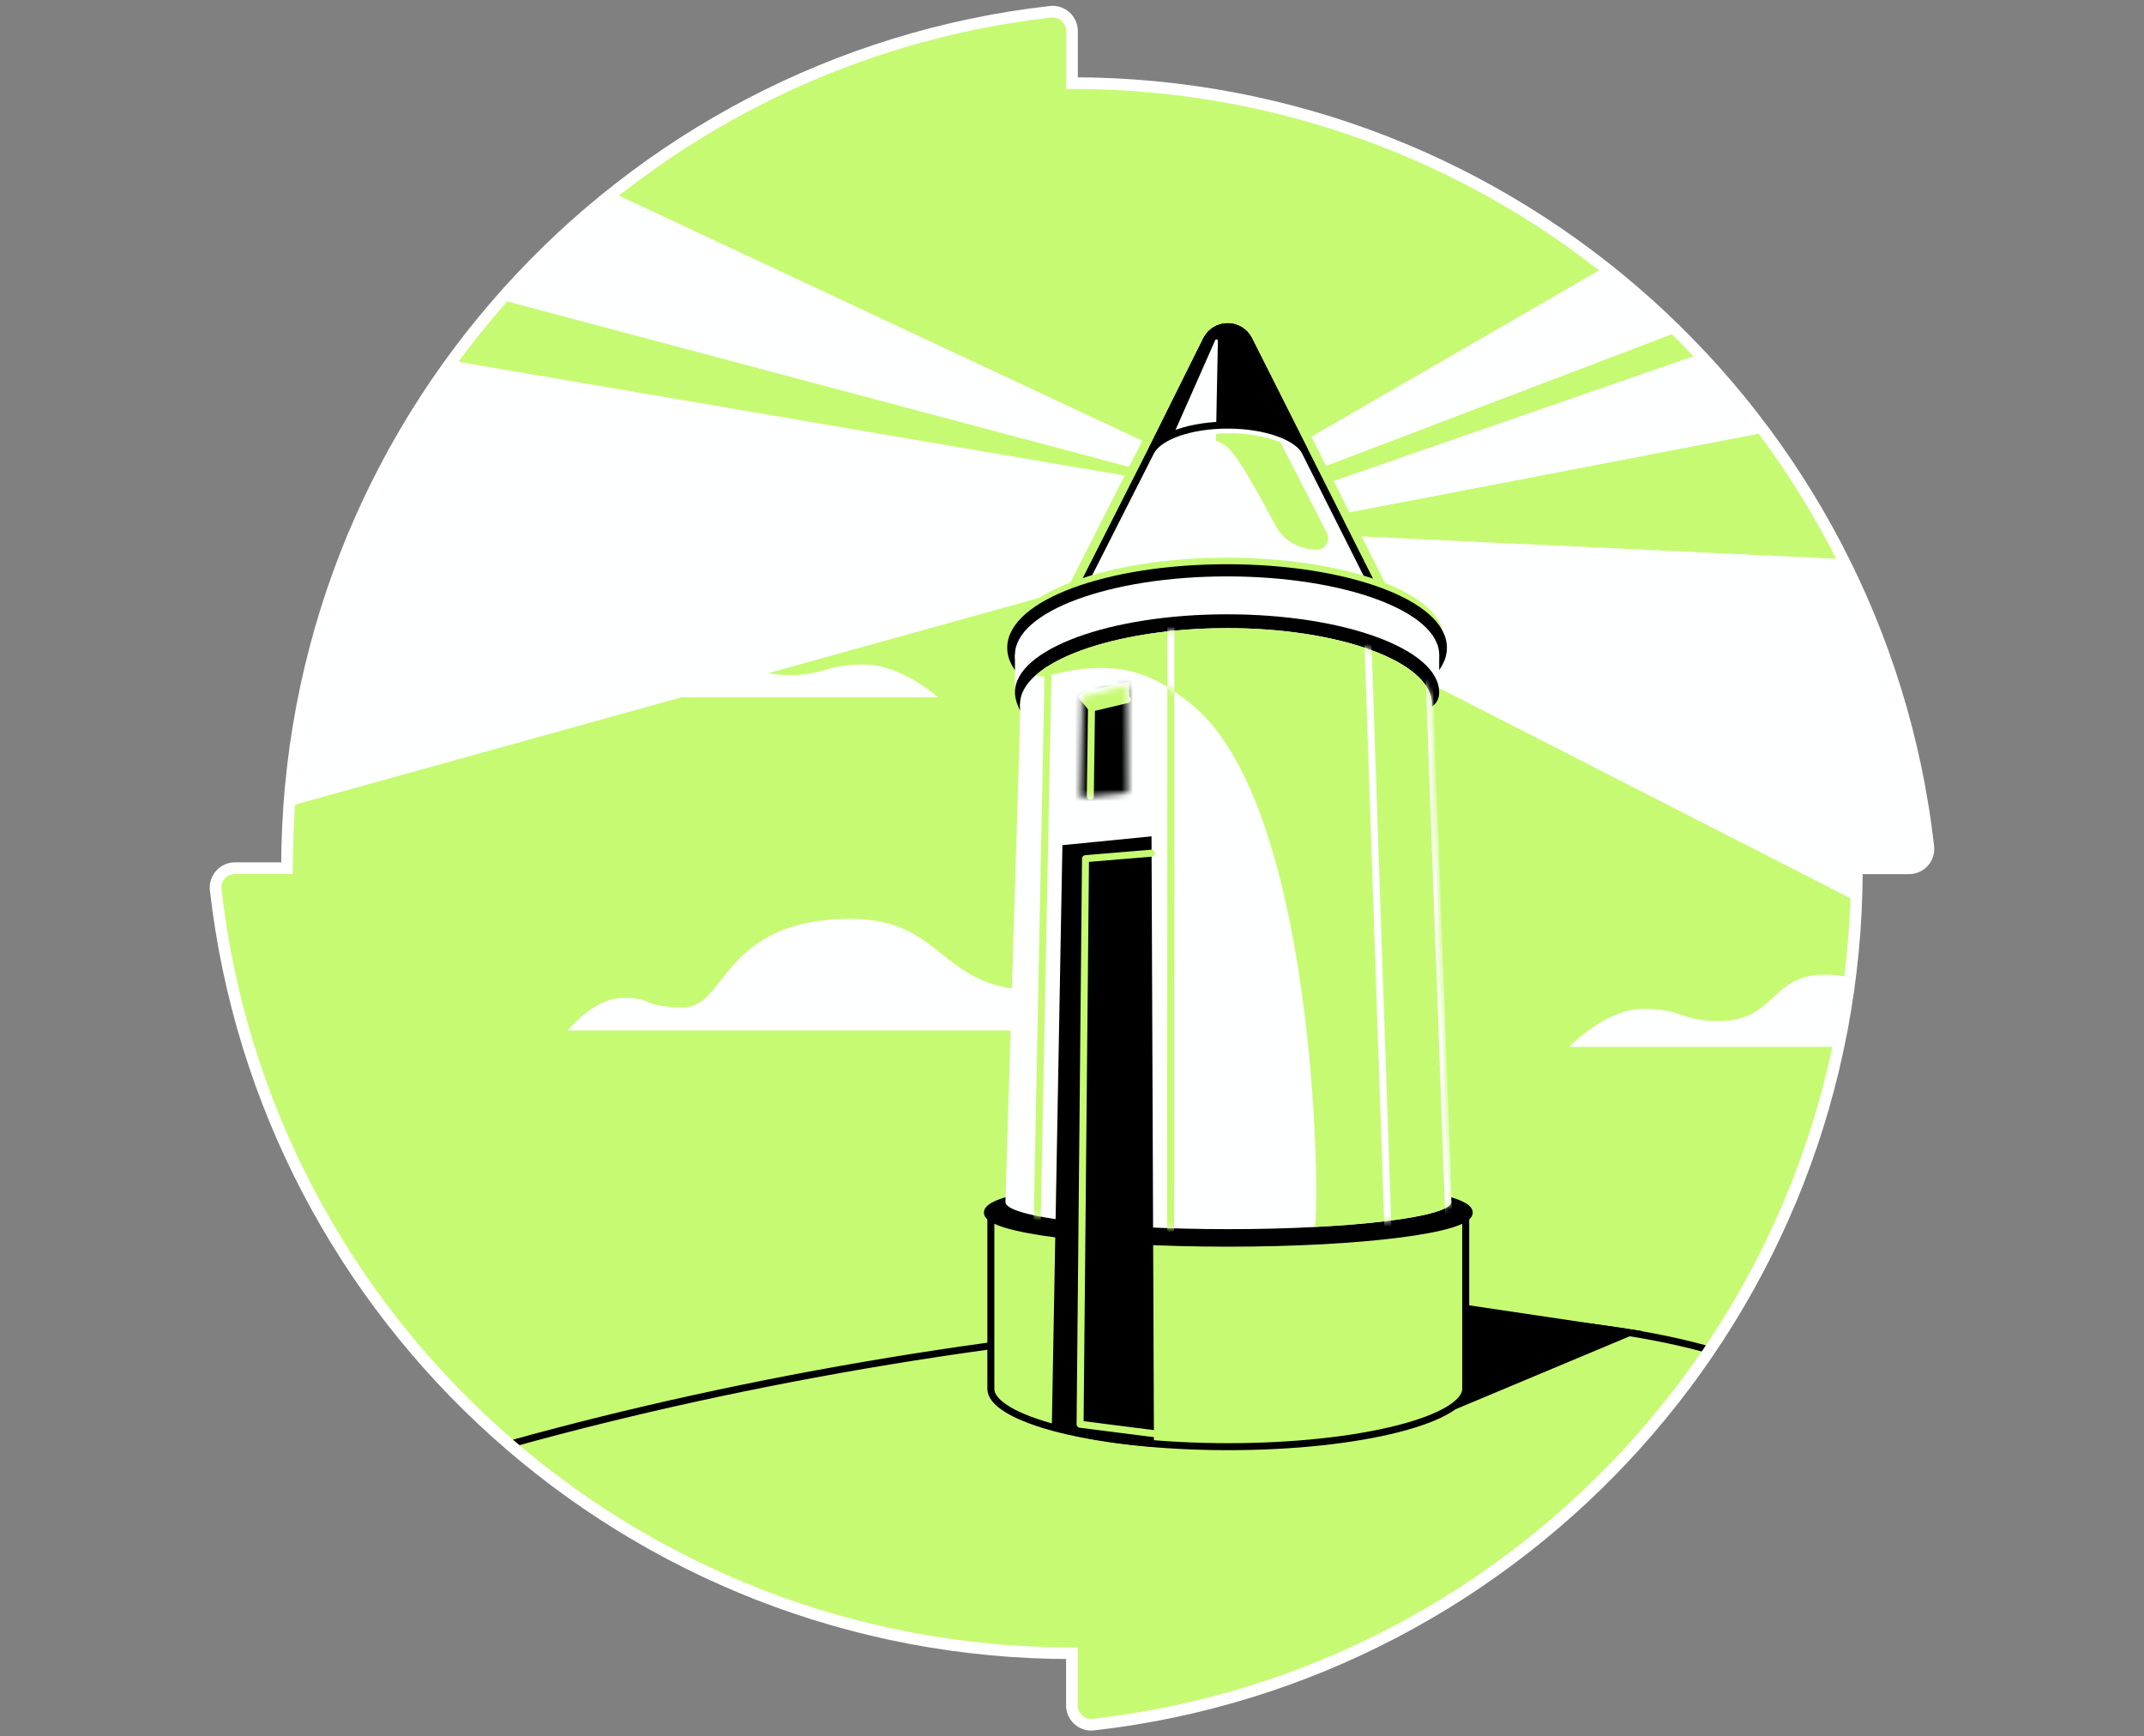 <svg width="368" height="298" viewBox="0 0 368 298" fill="none" xmlns="http://www.w3.org/2000/svg">
<rect x="0" y="0" width="368" height="298" fill="#808080" stroke="none"/>
<path d="M183.997 14.261V5.344C184 4.876 183.903 4.413 183.715 3.984C183.526 3.556 183.249 3.172 182.902 2.859C182.555 2.545 182.145 2.308 181.7 2.163C181.255 2.018 180.785 1.969 180.32 2.019C106.545 10.384 49.262 72.994 49.262 148.996H40.344C39.876 148.994 39.412 149.09 38.983 149.279C38.554 149.468 38.171 149.746 37.857 150.093C37.543 150.441 37.306 150.852 37.161 151.297C37.017 151.743 36.969 152.215 37.02 152.68C45.392 226.435 108.001 283.731 183.984 283.731V292.655C183.981 293.124 184.077 293.588 184.266 294.017C184.455 294.445 184.733 294.829 185.081 295.143C185.429 295.457 185.839 295.694 186.285 295.838C186.731 295.983 187.202 296.031 187.668 295.98C261.423 287.608 318.719 224.999 318.719 149.016H327.656C328.125 149.019 328.589 148.923 329.017 148.734C329.446 148.544 329.83 148.267 330.144 147.919C330.458 147.571 330.695 147.161 330.839 146.715C330.983 146.269 331.032 145.798 330.981 145.332C322.609 71.557 259.999 14.261 183.997 14.261Z" fill="#C7FA73"/>
<mask id="mask0_4968_1951" style="mask-type:alpha" maskUnits="userSpaceOnUse" x="37" y="2" width="295" height="294">
<path d="M183.997 14.261V5.344C184 4.876 183.903 4.413 183.715 3.984C183.526 3.556 183.249 3.172 182.902 2.859C182.555 2.545 182.145 2.308 181.7 2.163C181.255 2.018 180.785 1.969 180.32 2.019C106.545 10.384 49.262 72.994 49.262 148.996H40.344C39.876 148.994 39.412 149.09 38.983 149.279C38.554 149.468 38.171 149.746 37.857 150.093C37.543 150.441 37.306 150.852 37.161 151.297C37.017 151.743 36.969 152.215 37.02 152.68C45.392 226.435 108.001 283.731 183.984 283.731V292.655C183.981 293.124 184.077 293.588 184.266 294.017C184.455 294.445 184.733 294.829 185.081 295.143C185.429 295.457 185.839 295.694 186.285 295.838C186.731 295.983 187.202 296.031 187.668 295.98C261.423 287.608 318.719 224.999 318.719 149.016H327.656C328.125 149.019 328.589 148.923 329.017 148.734C329.446 148.544 329.83 148.267 330.144 147.919C330.458 147.571 330.695 147.161 330.839 146.715C330.983 146.269 331.032 145.798 330.981 145.332C322.609 71.558 259.999 14.261 183.997 14.261Z" fill="#C7FA73"/>
</mask>
<g mask="url(#mask0_4968_1951)">
<path d="M222.374 76.539L361.717 -3.986L403.273 13.018L227.109 80.129L222.374 76.539Z" fill="#FEFFFF"/>
<path d="M227.7 82.996L406.325 21.065L444.775 36.792L461.646 43.695L228.678 88.482L227.7 82.996Z" fill="#FEFFFF"/>
<path d="M221.589 105.073L435.079 214.179L465.456 102.985L224.169 91.627L221.589 105.073Z" fill="#FEFFFF"/>
<path d="M193.885 81.766L-161.19 21.151L-152.292 194.456L198.095 97.127L193.885 81.766Z" fill="#FEFFFF"/>
<path d="M197.629 76.366L97.175 29.337L80.018 49.853L193.799 80.13L197.629 76.366Z" fill="#FEFFFF"/>
<path d="M315.504 247.615C316.489 253.139 313.1 259.338 305.713 265.865C298.356 272.365 287.185 279.051 273.01 285.529C244.667 298.482 204.44 310.547 159.05 318.64C113.66 326.733 71.741 329.315 40.669 326.957C25.128 325.778 12.335 323.365 3.185 319.808C-6.003 316.237 -11.326 311.591 -12.311 306.067C-13.296 300.544 -9.907 294.345 -2.519 287.817C4.837 281.318 16.008 274.632 30.184 268.154C58.526 255.201 98.754 243.136 144.144 235.043C189.534 226.949 231.452 224.367 262.525 226.725C278.066 227.905 290.859 230.318 300.009 233.874C309.197 237.446 314.519 242.092 315.504 247.615Z" fill="#C7FA73" stroke="black" stroke-width="1.2"/>
<path d="M249.845 241.85L281.857 228.438L241.114 222.376L179.901 228.856L249.845 241.85Z" fill="black"/>
<path d="M97.454 176.859H224.575C224.575 176.859 213.343 166.758 201.746 166.758C193.899 166.758 191.452 168.088 187.528 169.039C184.498 169.747 181.389 170.066 178.278 169.99C160.988 169.99 162.391 157.694 145.966 157.694C124.021 157.694 124.686 172.876 117.404 172.876C110.123 172.876 112.27 171.26 107.044 171.26C101.817 171.26 97.454 176.859 97.454 176.859Z" fill="#FEFFFF"/>
<path d="M249.08 225.013L245.695 122.603C245.695 114.211 201.885 127.378 200.981 176.548V226.682L249.08 225.013Z" fill="#C7FA73"/>
<g style="mix-blend-mode:multiply">
<path d="M221.589 105.073L435.08 214.179L465.457 102.985L224.17 91.627L221.589 105.073Z" fill="#C7FA73"/>
</g>
<path d="M222.374 76.539L361.717 -3.986L403.273 13.018L227.109 80.13L222.374 76.539Z" fill="#FEFFFF"/>
<path d="M227.7 82.996L406.325 21.065L444.775 36.792L461.646 43.695L228.678 88.483L227.7 82.996Z" fill="#FEFFFF"/>
<path d="M221.589 105.073L435.079 214.179L465.456 102.985L224.169 91.627L221.589 105.073Z" fill="#FEFFFF"/>
<path d="M170.073 238.378V208.714H251.579V238.358C251.579 239.47 250.678 240.696 248.619 241.934C246.598 243.149 243.633 244.265 239.916 245.211C232.493 247.101 222.206 248.279 210.823 248.279C199.44 248.279 189.154 247.106 181.732 245.221C178.017 244.278 175.053 243.164 173.032 241.951C170.973 240.715 170.073 239.489 170.073 238.378Z" fill="#C7FA73" stroke="black" stroke-width="1.2"/>
<path d="M210.829 213.355C233.666 213.355 252.179 211.003 252.179 208.102C252.179 205.2 233.666 202.848 210.829 202.848C187.993 202.848 169.48 205.2 169.48 208.102C169.48 211.003 187.993 213.355 210.829 213.355Z" fill="black" stroke="black" stroke-width="1.2" stroke-linecap="round" stroke-linejoin="round"/>
<path d="M240.635 110.573L214.321 58.271C213.978 57.605 213.457 57.048 212.816 56.66C212.175 56.273 211.439 56.071 210.69 56.077C209.943 56.084 209.211 56.296 208.575 56.688C207.939 57.086 207.425 57.652 207.092 58.324L197.603 77.39L197.457 77.682L180.459 111.211L240.635 110.573Z" fill="#FEFFFF"/>
<path fill-rule="evenodd" clip-rule="evenodd" d="M178.531 110.233L195.521 76.731L195.654 76.458L205.144 57.399C205.657 56.373 206.444 55.507 207.418 54.9C208.392 54.292 209.515 53.965 210.663 53.955C211.812 53.947 212.941 54.258 213.923 54.853C214.906 55.448 215.704 56.304 216.229 57.326L242.55 109.642C242.715 109.969 242.794 110.334 242.779 110.7C242.764 111.067 242.656 111.424 242.465 111.737C242.274 112.05 242.006 112.31 241.687 112.491C241.368 112.673 241.008 112.77 240.641 112.774L180.466 113.439C180.095 113.442 179.729 113.35 179.404 113.171C179.078 112.992 178.805 112.733 178.609 112.417C178.413 112.102 178.302 111.741 178.286 111.371C178.27 111 178.35 110.631 178.517 110.3L178.531 110.233ZM237.144 108.451L212.399 59.242C212.247 58.939 212.018 58.681 211.734 58.497C211.511 58.362 211.263 58.275 211.005 58.24C210.747 58.206 210.485 58.226 210.235 58.299C209.985 58.371 209.753 58.495 209.553 58.662C209.353 58.829 209.19 59.035 209.074 59.268L199.585 78.327L199.445 78.606V78.646L183.997 109.03L237.144 108.451Z" fill="#C7FA73"/>
<path d="M240.635 110.573L214.321 58.271C213.978 57.605 213.457 57.048 212.816 56.66C212.175 56.273 211.439 56.071 210.69 56.077C209.943 56.084 209.211 56.296 208.575 56.688C207.939 57.086 207.425 57.652 207.092 58.324L197.603 77.39L197.457 77.682L180.459 111.211L240.635 110.573Z" fill="#FEFFFF" stroke="black" stroke-width="1.2" stroke-linecap="round" stroke-linejoin="round"/>
<path d="M240.635 110.573L214.321 58.271C213.978 57.605 213.457 57.048 212.816 56.66C212.175 56.273 211.439 56.071 210.69 56.077C209.943 56.084 209.211 56.296 208.575 56.688C207.939 57.086 207.425 57.652 207.092 58.324L197.603 77.39L197.457 77.682L180.459 111.211L240.635 110.573Z" fill="#FEFFFF" stroke="black" stroke-width="1.2" stroke-linecap="round" stroke-linejoin="round"/>
<path d="M245.363 112.608C245.363 104.209 229.715 97.459 210.397 97.413C191.079 97.366 175.425 104.189 175.431 112.595L172.572 206.293C172.572 208.86 189.696 210.948 210.823 210.948C231.95 210.948 249.08 208.86 249.08 206.293L245.363 112.608Z" fill="#FEFFFF"/>
<path d="M245.782 120.808C245.778 120.429 245.731 120.052 245.642 119.684L245.715 121.566C245.76 121.315 245.782 121.062 245.782 120.808V120.808Z" fill="#FEFFFF"/>
<path d="M210.617 123.174C231.125 123.174 247.75 117.026 247.75 109.442C247.75 101.858 231.125 95.71 210.617 95.71C190.109 95.71 173.483 101.858 173.483 109.442C173.483 117.026 190.109 123.174 210.617 123.174Z" fill="#C7FA73"/>
<path d="M210.617 124.897C231.125 124.897 247.75 118.749 247.75 111.165C247.75 103.581 231.125 97.433 210.617 97.433C190.109 97.433 173.483 103.581 173.483 111.165C173.483 118.749 190.109 124.897 210.617 124.897Z" fill="black" stroke="black" stroke-width="1.2" stroke-linecap="round" stroke-linejoin="round"/>
<path d="M210.617 125.854C230.725 125.854 247.025 119.825 247.025 112.388C247.025 104.951 230.725 98.922 210.617 98.922C190.509 98.922 174.208 104.951 174.208 112.388C174.208 119.825 190.509 125.854 210.617 125.854Z" fill="#FEFFFF"/>
<path d="M247.025 112.388H174.208V118.826H247.025V112.388Z" fill="#FEFFFF"/>
<path d="M247.025 118.825C247.025 111.424 230.72 105.426 210.617 105.426C190.514 105.426 174.208 111.411 174.208 118.825C174.208 126.24 195.082 144.94 210.617 132.225C226.989 118.825 247.025 126.227 247.025 118.825Z" fill="black"/>
<path d="M245.782 120.807C245.782 113.618 230.035 107.8 210.617 107.8C191.199 107.8 175.086 113.645 175.086 120.827C175.086 128.009 204.472 148.444 217.114 133.701C232.668 115.567 245.782 127.989 245.782 120.807Z" fill="#FEFFFF"/>
<path d="M198.068 248.32L197.649 143.536L182.354 145.046L180.525 245.46C186.276 246.936 192.147 247.893 198.068 248.32Z" fill="black"/>
<path d="M197.643 146.423L186.318 147.361L185.387 244.431L198.367 246.08" stroke="#C7FA73" stroke-width="1.2" stroke-linecap="round" stroke-linejoin="round"/>
<path d="M227.734 91.427L219.754 75.859C216.985 74.848 214.057 74.341 211.109 74.363C208.69 74.341 206.28 74.668 203.954 75.334L205.49 75.214C207.163 75.064 208.837 75.481 210.244 76.398C212.399 77.854 216.389 85.489 218.929 90.197C219.523 91.3 220.374 92.243 221.41 92.947C222.446 93.651 223.637 94.094 224.881 94.24L225.752 94.34C226.112 94.379 226.476 94.32 226.805 94.168C227.133 94.016 227.414 93.778 227.618 93.478C227.822 93.179 227.94 92.83 227.96 92.469C227.981 92.107 227.903 91.747 227.734 91.427V91.427Z" fill="#C7FA73"/>
<path d="M223.91 77.323L214.321 58.271C213.978 57.605 213.457 57.048 212.816 56.66C212.175 56.273 211.439 56.071 210.69 56.077C209.942 56.084 209.211 56.296 208.575 56.688C207.939 57.086 207.425 57.652 207.092 58.324L197.649 77.337C199.132 74.823 204.425 72.954 210.73 72.954C217.034 72.954 222.387 74.849 223.91 77.323Z" fill="black"/>
<path d="M209.04 58.523L208.422 89.778C208.269 90.676 202.73 92.351 201.832 92.511L196.771 93.415C196.386 93.484 195.989 93.446 195.623 93.306C195.258 93.166 194.937 92.93 194.695 92.622C194.453 92.314 194.3 91.946 194.251 91.557C194.202 91.169 194.259 90.775 194.417 90.416L208.575 58.39C208.6 58.338 208.643 58.297 208.696 58.274C208.749 58.251 208.808 58.247 208.863 58.262C208.919 58.278 208.967 58.313 208.999 58.361C209.031 58.408 209.046 58.466 209.04 58.523V58.523Z" fill="#FEFFFF"/>
<path d="M223.91 77.323L214.321 58.271C213.978 57.605 213.457 57.048 212.816 56.66C212.175 56.273 211.439 56.071 210.69 56.077C209.942 56.084 209.211 56.296 208.575 56.688C207.939 57.086 207.425 57.652 207.092 58.324L197.649 77.337C199.132 74.823 204.425 72.954 210.73 72.954C217.034 72.954 222.387 74.849 223.91 77.323Z" stroke="black" stroke-width="1.2" stroke-miterlimit="10"/>
<path d="M340.098 179.666H269.343C269.343 179.666 275.593 173.135 282.051 173.135C286.413 173.135 287.776 173.993 289.957 174.612C291.636 175.066 293.373 175.272 295.111 175.224C304.72 175.224 303.956 167.277 313.099 167.277C325.315 167.277 324.943 177.092 328.993 177.092C333.043 177.092 331.846 176.048 334.758 176.048C337.671 176.048 340.098 179.666 340.098 179.666Z" fill="#FEFFFF"/>
<path d="M90.259 119.67H161.015C161.015 119.67 154.764 114.044 148.307 114.044C143.944 114.044 142.581 114.782 140.4 115.314C138.712 115.71 136.98 115.889 135.246 115.846C125.637 115.846 126.402 108.997 117.258 108.997C105.042 108.997 105.414 117.449 101.364 117.449C97.315 117.449 98.512 116.551 95.599 116.551C92.686 116.551 90.259 119.67 90.259 119.67Z" fill="#FEFFFF"/>
<path d="M175.052 125.149L175.086 120.827L186.53 115.015V135.364L175.052 125.149Z" fill="#FEFFFF"/>
<mask id="mask1_4968_1951" style="mask-type:alpha" maskUnits="userSpaceOnUse" x="172" y="97" width="78" height="114">
<path d="M245.363 112.608C245.363 104.209 229.715 97.459 210.397 97.412C191.079 97.366 175.425 104.189 175.431 112.594L172.572 206.292C172.572 208.859 189.696 210.947 210.823 210.947C231.95 210.947 249.08 208.859 249.08 206.292L245.363 112.608Z" fill="#FEFFFF"/>
</mask>
<g mask="url(#mask1_4968_1951)">
<path d="M200.928 210.947L200.974 108.83" stroke="#C7FA73" stroke-width="1.2" stroke-linecap="round" stroke-linejoin="round"/>
<path d="M178.031 209.317L179.894 115.015" stroke="#C7FA73" stroke-width="1.2" stroke-linecap="round" stroke-linejoin="round"/>
</g>
<path d="M245.715 121.565L245.642 119.683C244.106 113.033 229.017 107.8 210.617 107.8C195.794 107.8 182.906 111.204 177.633 116.012C178.345 115.959 179.056 116.218 179.708 116.012C192.569 112.561 198.461 116.165 204.16 120.594C225.719 137.332 226.59 204.829 225.699 210.548C239.438 209.843 249.08 208.187 249.08 206.259L245.715 121.565Z" fill="#C7FA73"/>
<mask id="mask2_4968_1951" style="mask-type:alpha" maskUnits="userSpaceOnUse" x="177" y="107" width="73" height="104">
<path d="M245.715 121.565L245.642 119.683C244.106 113.033 229.017 107.8 210.617 107.8C195.794 107.8 182.906 111.204 177.633 116.012C178.345 115.959 179.056 116.218 179.708 116.012C192.569 112.561 198.461 116.165 204.16 120.594C225.719 137.332 226.59 204.829 225.699 210.548C239.438 209.843 249.08 208.187 249.08 206.259L245.715 121.565Z" fill="#C7FA73"/>
</mask>
<g mask="url(#mask2_4968_1951)">
<path d="M238.214 210.521L234.804 110.741" stroke="#FEFFFF" stroke-width="1.2" stroke-linecap="round" stroke-linejoin="round"/>
<path d="M248.806 212.584L245.116 110.741" stroke="#FEFFFF" stroke-width="1.2" stroke-linecap="round" stroke-linejoin="round"/>
<mask id="mask3_4968_1951" style="mask-type:alpha" maskUnits="userSpaceOnUse" x="172" y="97" width="78" height="114">
<path d="M245.363 112.608C245.363 104.209 229.715 97.459 210.397 97.412C191.079 97.366 175.425 104.189 175.431 112.594L172.572 206.292C172.572 208.859 189.696 210.947 210.823 210.947C231.95 210.947 249.08 208.859 249.08 206.292L245.363 112.608Z" fill="#FEFFFF"/>
</mask>
<g mask="url(#mask3_4968_1951)">
<path d="M200.928 210.966L200.975 107.675" stroke="#FEFFFF" stroke-width="1.2" stroke-linecap="round" stroke-linejoin="round"/>
</g>
</g>
</g>
<mask id="mask4_4968_1951" style="mask-type:alpha" maskUnits="userSpaceOnUse" x="185" y="117" width="9" height="20">
<path d="M185.46 136.833L185.792 119.59L193.48 117.621L193.56 136.068L185.46 136.833Z" fill="black"/>
</mask>
<g mask="url(#mask4_4968_1951)">
<rect x="184.037" y="115.677" width="11.634" height="21.896" fill="black"/>
<path d="M193.493 120.062L187.348 121.518L185.792 119.59" stroke="#C7FA73" stroke-width="1.2" stroke-linecap="round" stroke-linejoin="round"/>
<path d="M187.348 121.519L187.142 136.674" stroke="#C7FA73" stroke-width="1.2" stroke-linecap="round" stroke-linejoin="round"/>
<path d="M185.46 118.826L193.819 116.971L193.839 120.05L187.135 121.499L185.46 118.826Z" fill="#C7FA73"/>
<path d="M210.617 105.426C190.507 105.426 174.208 111.411 174.208 118.825C174.211 119.127 174.242 119.428 174.301 119.723C176.243 115.959 177.713 116.006 177.626 116.013C182.9 111.205 195.787 107.8 210.61 107.8C229.011 107.8 244.099 113.027 245.636 119.683L245.695 121.299C246.118 121.043 246.464 120.679 246.698 120.244C246.932 119.809 247.045 119.319 247.025 118.825C247.025 111.424 230.72 105.426 210.617 105.426Z" fill="black"/>
</g>
<path d="M183.997 14.261V5.344C184 4.876 183.903 4.413 183.715 3.984C183.526 3.556 183.249 3.172 182.902 2.859C182.555 2.545 182.145 2.308 181.7 2.163C181.255 2.018 180.785 1.969 180.32 2.019C106.545 10.384 49.262 72.994 49.262 148.996H40.344C39.876 148.994 39.412 149.09 38.983 149.279C38.554 149.468 38.171 149.746 37.857 150.093C37.543 150.441 37.306 150.852 37.161 151.297C37.017 151.743 36.969 152.215 37.02 152.68C45.392 226.435 108.001 283.731 183.984 283.731V292.655C183.981 293.124 184.077 293.588 184.266 294.017C184.455 294.445 184.733 294.829 185.081 295.143C185.429 295.457 185.839 295.694 186.285 295.838C186.731 295.983 187.202 296.031 187.668 295.98C261.423 287.608 318.719 224.999 318.719 149.016H327.656C328.125 149.019 328.589 148.923 329.017 148.734C329.446 148.544 329.83 148.267 330.144 147.919C330.458 147.571 330.695 147.161 330.839 146.715C330.983 146.269 331.032 145.798 330.981 145.332C322.609 71.557 259.999 14.261 183.997 14.261Z" stroke="white" stroke-width="2"/>
</svg>
